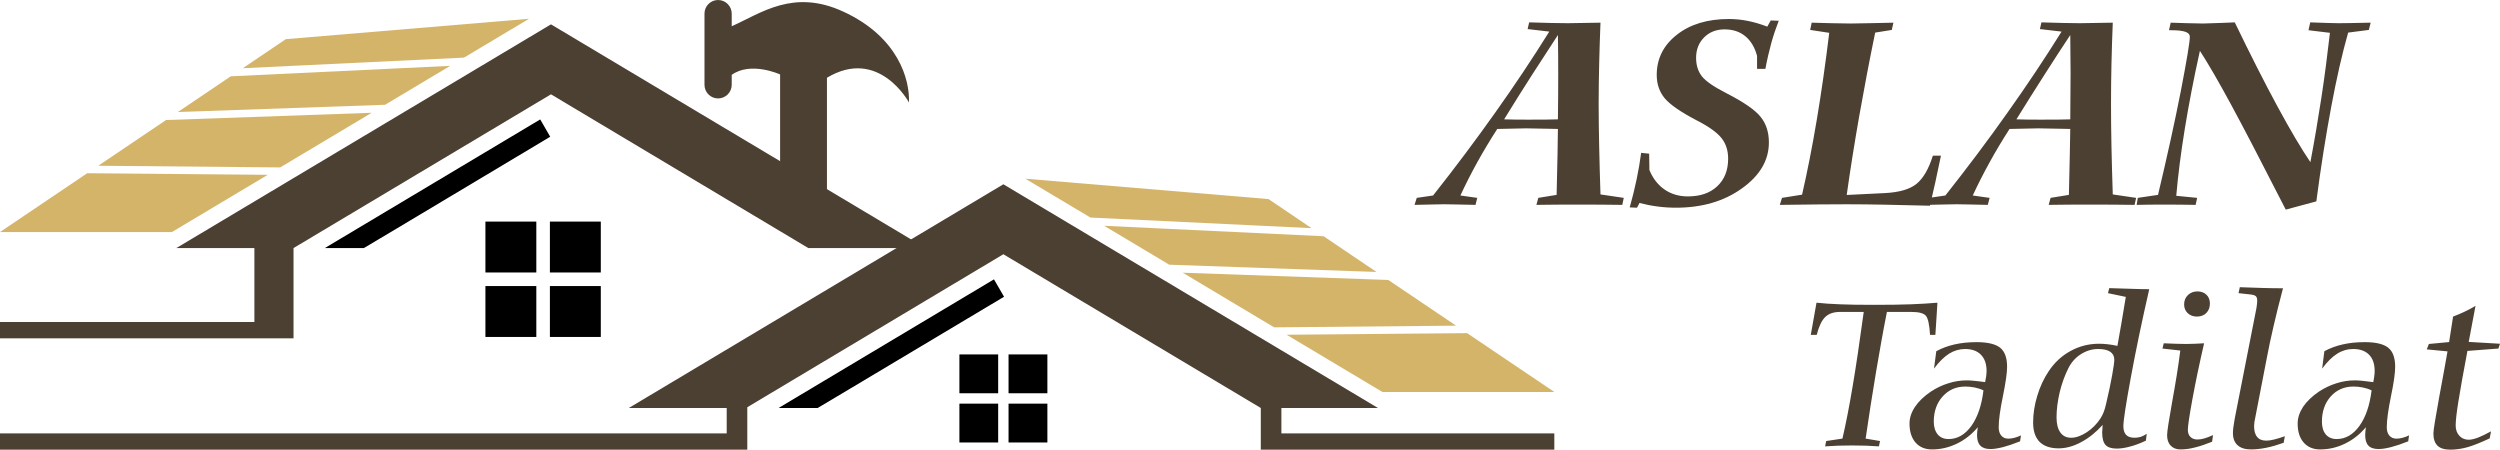 <?xml version="1.0" encoding="UTF-8"?>
<!DOCTYPE svg PUBLIC "-//W3C//DTD SVG 1.1//EN" "http://www.w3.org/Graphics/SVG/1.1/DTD/svg11.dtd">
<!-- Creator: CorelDRAW X7 -->
<svg xmlns="http://www.w3.org/2000/svg" xml:space="preserve" width="327.653mm" height="58.933mm" version="1.1" style="shape-rendering:geometricPrecision; text-rendering:geometricPrecision; image-rendering:optimizeQuality; fill-rule:evenodd; clip-rule:evenodd"
viewBox="0 0 32765 5893"
 xmlns:xlink="http://www.w3.org/1999/xlink">
 <defs>
  <style type="text/css">
   <![CDATA[
    .fil1 {fill:none}
    .fil0 {fill:black}
    .fil3 {fill:#4C4032}
    .fil2 {fill:#D4B469}
    .fil4 {fill:#4C4032;fill-rule:nonzero}
   ]]>
  </style>
 </defs>
 <g id="Layer_x0020_1">
  <g id="_2402359995104">
   <g>
    <polygon class="fil0" points="7211,1792 5209,2989 4769,3251 4257,3251 7080,1565 "/>
    <polygon class="fil1" points="7789,2792 7766,2779 7781,2779 "/>
    <path class="fil2" d="M6933 246l-852 509 -2899 139 564 -381 3187 -267zm-1033 617l-853 510 -2716 95 693 -468 2876 -137zm-1029 615l-1199 716 -2384 -22 888 -599 2695 -95zm-1362 813l-1256 750 -2253 0 1143 -771 2366 21z"/>
    <polygon class="fil3" points="7221,319 12131,3251 10594,3251 7221,1236 3847,3251 3847,4220 3847,4434 3334,4434 0,4434 0,4220 3334,4220 3334,3251 2311,3251 "/>
    <path class="fil0" d="M6362 2904l667 0 0 667 -667 0 0 -667zm1512 0l-667 0 0 667 667 0 0 -667zm-1512 1512l667 0 0 -667 -667 0 0 667zm1512 0l-667 0 0 -667 667 0 0 667z"/>
    <polygon class="fil0" points="13159,3889 11156,5085 10716,5347 10204,5347 13027,3661 "/>
    <polygon class="fil1" points="13736,4888 13713,4875 13728,4875 "/>
    <path class="fil2" d="M13438 2342l853 509 2898 139 -564 -381 -3187 -267zm1033 617l853 510 2716 95 -693 -468 -2876 -137zm1030 615l1198 716 2384 -22 -888 -599 -2694 -95zm1361 813l1256 750 2253 0 -1143 -771 -2366 21z"/>
    <polygon class="fil3" points="13150,2415 8241,5347 9524,5347 9524,5680 0,5680 0,5893 9524,5893 9794,5893 9794,5680 9794,5337 13150,3332 16524,5347 16524,5680 16524,5893 16794,5893 20371,5893 20371,5680 16794,5680 16794,5347 18060,5347 "/>
    <path class="fil0" d="M12574 4645l508 0 0 509 -508 0 0 -509zm1153 0l-509 0 0 509 509 0 0 -509zm-1153 1154l508 0 0 -509 -508 0 0 509zm1153 0l-509 0 0 -509 509 0 0 509z"/>
    <path class="fil3" d="M9411 0l0 0c98,0 179,80 179,178l0 166c386,-172 806,-494 1462,-192 724,333 873,895 861,1191 0,0 -394,-732 -1075,-324l0 1667 -614 0 0 -1712 -4 0c0,0 -380,-173 -630,7l0 131c0,98 -81,178 -179,178l0 0c-98,0 -178,-80 -178,-178l0 -934c0,-98 80,-178 178,-178z"/>
   </g>
   <g>
    <path class="fil4" d="M19713 1564c50,2 99,2 148,3 48,0 102,1 163,1 109,0 191,-1 246,-1 54,-1 104,-1 148,-3 2,-105 2,-207 3,-305 1,-98 1,-199 1,-303 0,-77 0,-157 -1,-240 -1,-83 -1,-168 -3,-257 -104,158 -215,330 -334,514 -118,184 -242,381 -371,591zm-1174 1121l29 -92 214 -31c291,-368 562,-730 815,-1087 253,-356 489,-710 708,-1061l-284 -33 20 -88c107,4 202,6 287,8 84,2 157,3 220,3 72,0 193,-2 363,-6 29,-1 50,-1 65,-1 -7,178 -13,356 -17,533 -4,177 -7,354 -7,532 0,178 3,366 7,564 4,197 10,404 17,622l305 45 -19 92c-88,-2 -179,-2 -274,-3 -94,0 -224,-1 -388,-1 -66,0 -138,1 -216,1 -78,1 -160,1 -248,3l25 -92 240 -39c5,-235 9,-413 12,-531 2,-120 4,-230 5,-333 -19,0 -48,-1 -88,-2 -160,-4 -268,-6 -327,-6 -16,0 -66,1 -151,3 -85,2 -161,3 -229,5 -94,146 -181,291 -262,437 -80,145 -154,290 -221,435l221 31 -23 92c-58,-2 -134,-3 -229,-5 -94,-1 -154,-3 -179,-3 -23,0 -80,2 -169,3 -90,2 -164,3 -222,5zm2948 -25l-32 62 -96 -4c35,-124 65,-245 90,-365 25,-119 45,-236 60,-350l105 11 3 214c46,111 112,196 199,256 87,60 189,90 305,90 162,0 291,-44 385,-133 95,-89 143,-209 143,-361 0,-106 -28,-195 -86,-269 -57,-73 -166,-152 -327,-234 -210,-110 -349,-206 -419,-290 -69,-84 -104,-186 -104,-304 0,-214 88,-390 263,-527 176,-139 404,-207 683,-207 81,0 162,8 244,24 82,16 168,41 259,76l45 -81 105 4c-35,90 -68,187 -97,290 -28,104 -55,217 -78,340l-109 0 0 -170c-31,-114 -83,-200 -156,-259 -72,-59 -162,-88 -271,-88 -108,0 -197,35 -267,105 -70,71 -105,160 -105,267 0,97 25,177 75,242 51,65 159,139 323,223 227,116 376,219 448,310 72,89 108,201 108,335 0,232 -117,433 -352,601 -234,169 -523,254 -865,254 -83,0 -164,-5 -244,-16 -80,-10 -158,-26 -235,-46zm1839 25l29 -92 263 -42c68,-297 133,-624 193,-982 60,-357 114,-737 163,-1139l-250 -38 20 -95c94,3 183,6 267,7 85,2 167,4 245,4 64,0 160,-2 287,-5 128,-3 218,-5 272,-6l-21 95 -218 35c-77,374 -146,738 -209,1094 -62,355 -117,699 -164,1034l506 -25c185,-10 321,-50 408,-120 88,-71 160,-194 215,-370l106 0c-26,126 -51,244 -75,354 -24,110 -47,210 -69,302 -226,-6 -427,-11 -605,-14 -177,-3 -342,-5 -493,-5 -117,0 -239,1 -368,2 -129,1 -297,3 -502,6zm3101 -1121c50,2 100,2 148,3 48,0 103,1 163,1 110,0 192,-1 246,-1 55,-1 105,-1 149,-3 1,-105 2,-207 2,-305 1,-98 2,-199 2,-303 0,-77 -1,-157 -2,-240 0,-83 -1,-168 -2,-257 -105,158 -216,330 -334,514 -118,184 -242,381 -372,591zm-1173 1121l29 -92 213 -31c291,-368 563,-730 815,-1087 253,-356 489,-710 708,-1061l-284 -33 20 -88c107,4 202,6 287,8 85,2 158,3 220,3 72,0 193,-2 363,-6 29,-1 51,-1 65,-1 -7,178 -13,356 -17,533 -4,177 -6,354 -6,532 0,178 2,366 6,564 4,197 10,404 17,622l306 45 -20 92c-88,-2 -179,-2 -273,-3 -95,0 -224,-1 -388,-1 -67,0 -139,1 -217,1 -78,1 -160,1 -248,3l25 -92 240 -39c6,-235 10,-413 12,-531 3,-120 5,-230 6,-333 -19,0 -49,-1 -89,-2 -159,-4 -268,-6 -327,-6 -15,0 -66,1 -151,3 -84,2 -160,3 -229,5 -94,146 -181,291 -261,437 -80,145 -154,290 -221,435l221 31 -24 92c-57,-2 -134,-3 -228,-5 -95,-1 -155,-3 -180,-3 -23,0 -79,2 -169,3 -90,2 -163,3 -221,5zm2749 0l15 -92 265 -39c118,-496 218,-948 298,-1356 79,-409 119,-648 119,-717 0,-29 -19,-51 -58,-64 -39,-14 -99,-21 -181,-21l-34 0 22 -99c30,1 94,3 191,6 98,3 176,5 233,5 37,0 120,-3 247,-8 72,-3 128,-6 169,-7 203,420 389,787 560,1103 171,316 315,558 431,729 54,-286 102,-569 145,-851 43,-282 79,-563 111,-844l-281 -34 23 -103c94,4 171,6 233,8 60,2 108,3 141,3 86,0 222,-3 405,-7l13 0 -24 95 -271 35c-76,266 -150,589 -221,968 -71,379 -137,793 -196,1244l-401 108c-316,-619 -555,-1078 -717,-1377 -162,-299 -298,-534 -408,-704 -81,363 -146,704 -198,1022 -52,319 -89,612 -112,878l274 27 -20 92c-68,-2 -135,-2 -203,-3 -67,0 -147,-1 -238,-1 -50,0 -102,1 -157,1 -56,1 -113,1 -175,3z"/>
    <path class="fil4" d="M23920 5850l14 -70 213 -32c44,-190 89,-417 133,-681 45,-264 93,-590 146,-979l-310 0c-84,0 -149,22 -195,67 -46,45 -83,123 -111,234l-78 0 75 -422c93,10 196,17 308,21 112,5 261,7 447,7 190,0 350,-2 481,-7 130,-5 247,-12 349,-21 -5,78 -10,152 -14,223 -5,70 -9,137 -13,199l-70 0c-8,-131 -25,-214 -53,-249 -28,-35 -92,-52 -192,-52l-320 0c-50,251 -97,517 -144,795 -46,278 -92,566 -135,865l189 32 -15 70c-53,-4 -109,-7 -167,-9 -58,-2 -120,-3 -185,-3 -67,0 -129,1 -187,3 -57,2 -112,5 -166,9zm2075 -734c-37,-18 -76,-30 -116,-38 -39,-8 -80,-12 -121,-12 -121,0 -219,43 -297,129 -78,86 -117,197 -117,332 0,70 18,126 52,167 34,40 81,60 142,60 115,0 215,-57 298,-171 82,-115 136,-271 159,-467zm-74 483c-77,92 -168,164 -273,215 -106,51 -214,76 -326,76 -92,0 -164,-30 -217,-90 -52,-61 -79,-143 -79,-249 0,-74 24,-147 72,-219 48,-72 118,-139 208,-200 73,-48 150,-85 230,-109 80,-26 160,-38 241,-38 27,0 60,2 99,6 39,4 86,9 141,17 6,-27 10,-53 14,-78 3,-25 5,-48 5,-69 0,-92 -25,-162 -74,-212 -49,-50 -118,-75 -207,-75 -74,0 -144,20 -210,61 -65,41 -131,106 -198,196l30 -228c72,-40 152,-69 239,-89 87,-20 183,-30 289,-30 146,0 249,25 310,74 60,49 90,132 90,249 0,81 -19,210 -55,387 -37,178 -55,313 -55,405 0,47 11,84 34,110 22,27 54,40 93,40 24,0 50,-4 78,-11 28,-7 57,-18 87,-32l-12 78c-85,34 -160,59 -224,76 -65,16 -119,25 -163,25 -62,0 -106,-15 -134,-45 -29,-29 -43,-76 -43,-140 0,-15 1,-31 3,-48 2,-18 4,-35 7,-53zm1223 138c63,0 131,-24 205,-72 73,-48 134,-110 182,-185 16,-25 29,-53 41,-82 11,-29 22,-66 32,-112 32,-136 58,-258 77,-364 19,-107 29,-175 29,-207 0,-46 -18,-81 -53,-105 -36,-24 -89,-36 -158,-36 -81,0 -156,23 -227,68 -71,45 -125,106 -164,184 -48,95 -86,200 -114,316 -27,116 -41,226 -41,329 0,85 17,151 50,197 33,46 80,69 141,69zm413 -168c-87,97 -181,172 -282,226 -101,54 -199,81 -294,81 -110,0 -194,-29 -250,-85 -57,-58 -85,-142 -85,-253 0,-114 18,-231 55,-353 37,-121 87,-228 150,-321 75,-113 171,-202 287,-265 116,-63 239,-94 370,-94 39,0 78,2 119,7 41,4 82,12 124,21 33,-183 69,-391 107,-625l3 -17 -234 -49 17 -66c134,5 241,8 321,10 81,3 148,4 203,4 -98,428 -179,817 -243,1166 -64,348 -96,558 -96,628 0,52 12,91 36,115 24,26 62,38 112,38 28,0 54,-4 80,-12 26,-9 52,-22 78,-40l-11 90c-72,34 -140,60 -206,77 -65,18 -124,27 -176,27 -69,0 -118,-16 -147,-48 -29,-32 -44,-87 -44,-163 0,-17 2,-45 5,-84 0,-6 0,-11 1,-15zm1018 -975l-234 -26 17 -69c52,3 102,5 150,6 48,2 96,3 143,3 40,0 81,-1 121,-3 40,-1 78,-3 115,-6 -62,269 -113,513 -153,731 -40,219 -60,354 -60,404 0,39 11,70 34,92 22,23 54,34 93,34 27,0 57,-5 89,-14 32,-9 70,-24 114,-44l-12 87c-80,32 -154,58 -224,75 -69,18 -133,26 -190,26 -55,0 -98,-17 -129,-50 -32,-33 -47,-79 -47,-138 0,-45 23,-192 67,-439 45,-246 81,-469 106,-669zm50 -604c0,-49 16,-90 49,-122 33,-32 74,-49 124,-49 50,0 90,15 120,44 30,29 45,67 45,115 0,51 -16,92 -47,124 -31,31 -73,47 -123,47 -49,0 -90,-15 -121,-45 -31,-30 -47,-68 -47,-114zm713 -148l17 -78c101,4 201,7 297,10 97,3 186,4 269,4 -46,175 -87,337 -122,489 -35,151 -66,294 -91,429l-143 738c-9,40 -15,71 -18,93 -3,23 -5,41 -5,54 0,65 13,114 40,145 26,33 66,49 120,49 29,0 64,-5 104,-15 40,-10 86,-24 139,-43l-15 86c-82,29 -159,51 -231,66 -71,14 -137,21 -197,21 -76,0 -135,-18 -176,-55 -41,-36 -61,-90 -61,-159 0,-43 7,-100 21,-174 4,-20 6,-34 8,-44l271 -1379c6,-26 10,-52 13,-77 4,-26 5,-47 5,-65 0,-25 -6,-44 -18,-55 -11,-11 -35,-19 -72,-23l-155 -17zm1744 1274c-38,-18 -76,-30 -116,-38 -40,-8 -80,-12 -122,-12 -120,0 -219,43 -297,129 -77,86 -116,197 -116,332 0,70 17,126 51,167 35,40 82,60 142,60 116,0 215,-57 298,-171 83,-115 136,-271 160,-467zm-75 483c-77,92 -168,164 -273,215 -105,51 -214,76 -326,76 -91,0 -163,-30 -216,-90 -53,-61 -79,-143 -79,-249 0,-74 24,-147 71,-219 49,-72 118,-139 208,-200 74,-48 150,-85 230,-109 80,-26 161,-38 242,-38 26,0 59,2 98,6 39,4 86,9 142,17 6,-27 10,-53 13,-78 4,-25 5,-48 5,-69 0,-92 -24,-162 -73,-212 -49,-50 -118,-75 -207,-75 -75,0 -145,20 -210,61 -66,41 -132,106 -198,196l29 -228c73,-40 152,-69 240,-89 87,-20 183,-30 289,-30 146,0 249,25 309,74 60,49 90,132 90,249 0,81 -18,210 -55,387 -36,178 -55,313 -55,405 0,47 11,84 34,110 23,27 54,40 93,40 25,0 51,-4 79,-11 27,-7 56,-18 86,-32l-11 78c-85,34 -161,59 -225,76 -64,16 -118,25 -163,25 -61,0 -106,-15 -134,-45 -28,-29 -42,-76 -42,-140 0,-15 1,-31 3,-48 2,-18 4,-35 6,-53zm1070 -994l-272 -26 28 -71 265 -25 52 -334c50,-19 99,-40 149,-63 49,-23 97,-49 145,-77l-89 472 410 24 -21 63 -406 31c-56,294 -95,516 -119,666 -24,150 -35,253 -35,312 0,54 16,99 48,134 32,35 73,52 123,52 31,0 70,-9 120,-27 48,-19 106,-46 172,-83l-17 92c-113,53 -209,92 -288,115 -79,22 -155,33 -227,33 -77,0 -133,-17 -169,-52 -36,-35 -54,-88 -54,-160 0,-42 26,-202 77,-482 45,-239 80,-437 108,-594z"/>
   </g>
  </g>
 </g>
</svg>
